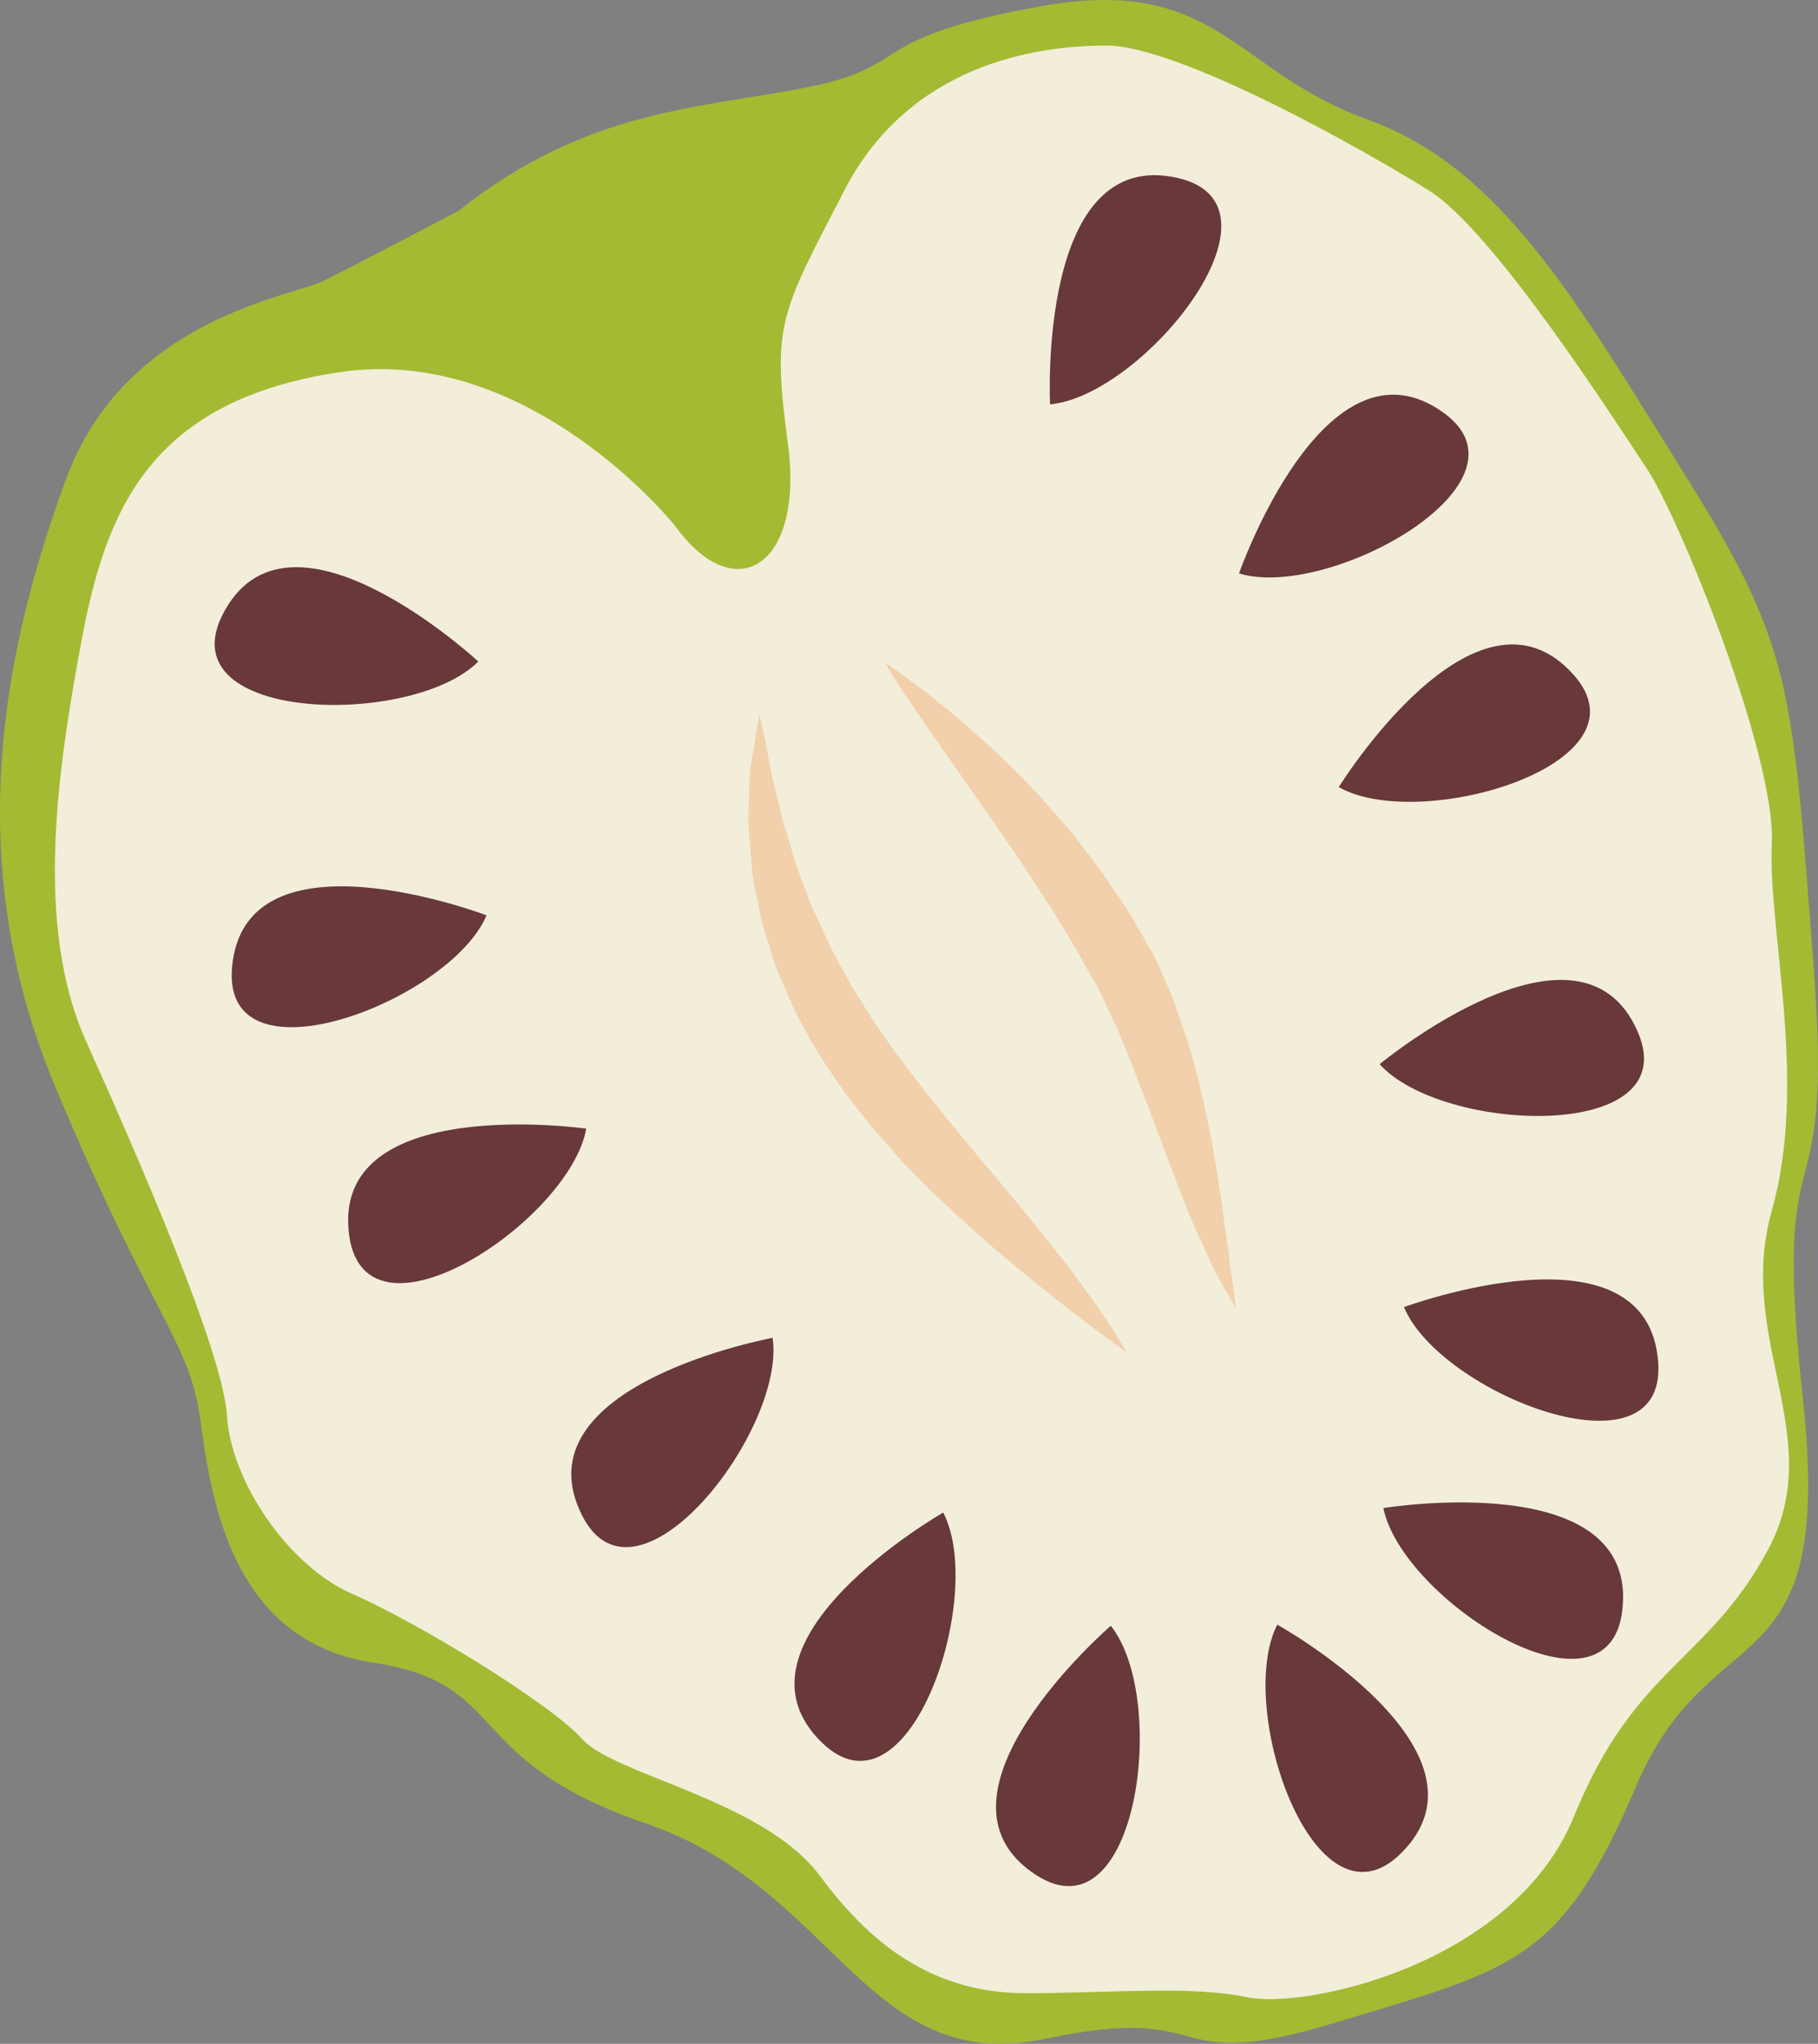 <?xml version="1.0" encoding="UTF-8" standalone="no"?>
<svg
   xmlns:dc="http://purl.org/dc/elements/1.1/"
   xmlns:cc="http://creativecommons.org/ns#"
   xmlns:rdf="http://www.w3.org/1999/02/22-rdf-syntax-ns#"
   xmlns:svg="http://www.w3.org/2000/svg"
   xmlns="http://www.w3.org/2000/svg"
   id="svg42"
   viewBox="0 0 4848.87 5451.554"
   style="clip-rule:evenodd;fill-rule:evenodd;image-rendering:optimizeQuality;shape-rendering:geometricPrecision;text-rendering:geometricPrecision"
   version="1.1"
   height="54.516mm"
   width="48.489mm"
   xml:space="preserve"><rect x="0" y="0" width="4848.87" height="5451.554" fill="#808080" stroke="none"/>
 <defs
   id="defs4">
  <style
   id="style2"
   type="text/css">
   <![CDATA[
    .fil3 {fill:#68383B;fill-rule:nonzero}
    .fil0 {fill:#A4BA33;fill-rule:nonzero}
    .fil2 {fill:#F1D0AB;fill-rule:nonzero}
    .fil1 {fill:#F2EEDA;fill-rule:nonzero}
   ]]>
  </style>
 </defs>
 <g
   transform="translate(-7818.351,-12311.498)"
   id="Vrstva_x0020_1">
  <path
   style="fill:#a4ba33;fill-rule:nonzero"
   id="path7"
   d="m 9041,12874 c 0,0 -272,143 -358,186 -86,43 -531,100 -689,531 -158,430 -287,1004 -28,1620 258,617 358,674 387,890 29,215 86,588 459,645 373,57 229,258 731,430 502,172 588,674 1062,574 473,-100 301,100 774,-43 473,-144 602,-158 803,-631 201,-473 531,-244 445,-1033 -86,-789 86,-416 28,-1161 -57,-746 -57,-847 -344,-1306 -287,-459 -487,-817 -846,-946 -358,-129 -401,-388 -875,-301 -473,86 -330,157 -617,215 -286,57 -588,57 -932,330 z"
   class="fil0" />
  <path
   style="fill:#f2eeda;fill-rule:nonzero"
   id="path9"
   d="m 9618,13713 c 0,0 -387,-484 -892,-409 -506,75 -624,366 -689,710 -64,344 -129,763 11,1075 140,312 366,829 376,1001 11,172 162,398 334,473 172,75 527,291 613,387 86,97 484,162 635,366 150,204 322,312 548,312 226,0 441,-21 592,11 151,32 710,-86 871,-484 162,-398 355,-409 517,-710 161,-301 -87,-560 10,-904 97,-344 -10,-742 0,-979 11,-236 -247,-871 -333,-1000 -86,-129 -409,-635 -581,-742 -172,-108 -667,-387 -861,-387 -193,0 -527,53 -699,387 -172,333 -193,355 -150,677 43,323 -140,441 -302,216 z"
   class="fil1" />
  <path
   style="fill:#f1d0ab;fill-rule:nonzero"
   id="path11"
   d="m 9844,14218 c 0,0 8,32 19,87 5,28 10,62 20,99 4,18 9,38 14,58 5,21 9,42 17,64 14,45 26,93 46,141 10,24 17,50 29,75 12,24 23,50 35,75 11,26 26,51 39,76 7,13 14,26 21,39 l 23,37 c 30,51 65,101 100,151 37,48 73,97 112,144 37,48 77,93 114,139 76,90 147,175 206,251 30,37 56,73 79,105 24,31 42,60 58,83 31,48 47,76 47,76 0,0 -27,-18 -72,-52 -45,-34 -109,-82 -183,-143 -74,-60 -159,-132 -246,-216 -23,-20 -44,-43 -66,-65 -22,-22 -44,-45 -64,-70 -44,-47 -84,-99 -124,-151 -38,-55 -76,-110 -106,-169 l -23,-43 c -7,-15 -13,-30 -20,-45 -12,-30 -27,-58 -36,-88 -9,-30 -19,-60 -28,-88 -8,-29 -13,-59 -19,-87 -13,-55 -15,-110 -19,-159 -6,-49 0,-95 0,-135 0,-40 7,-73 12,-101 8,-56 15,-88 15,-88 z"
   class="fil2" />
  <path
   style="fill:#f1d0ab;fill-rule:nonzero"
   id="path13"
   d="m 10178,14078 c 0,0 27,18 71,51 22,16 49,36 79,61 30,24 64,52 98,84 36,31 74,66 112,105 39,39 77,82 116,127 20,22 38,47 57,71 19,25 39,49 56,76 18,26 36,52 54,79 17,27 33,55 49,83 l 24,42 3,6 1,2 4,8 5,10 9,22 c 13,28 25,56 36,86 22,61 43,123 57,180 16,58 26,114 38,167 10,53 18,104 25,150 7,46 12,89 18,127 6,37 8,71 13,98 8,54 11,86 11,86 0,0 -17,-26 -44,-76 -13,-24 -28,-55 -43,-90 -17,-35 -34,-75 -51,-119 -17,-44 -36,-91 -54,-141 -19,-49 -38,-103 -59,-155 -11,-27 -20,-55 -31,-81 -11,-26 -22,-52 -32,-79 -12,-26 -27,-55 -39,-83 l -10,-21 -5,-10 -1,-2 c 0,-1 5,9 2,4 v 0 l -1,-3 -3,-4 -23,-39 c -28,-53 -60,-104 -91,-155 -32,-50 -65,-99 -96,-147 -33,-46 -63,-93 -94,-136 -31,-43 -59,-85 -86,-123 -54,-76 -98,-141 -129,-187 -30,-46 -46,-74 -46,-74 z"
   class="fil2" />
  <path
   style="fill:#68383b;fill-rule:nonzero"
   id="path15"
   d="m 10619,13390 c 0,0 -35,-694 344,-603 312,76 -97,581 -344,603 z"
   class="fil3" />
  <path
   style="fill:#68383b;fill-rule:nonzero"
   id="path17"
   d="m 11123,13841 c 0,0 229,-656 545,-429 261,187 -307,502 -545,429 z"
   class="fil3" />
  <path
   style="fill:#68383b;fill-rule:nonzero"
   id="path19"
   d="m 11389,14411 c 0,0 366,-591 626,-300 214,239 -410,423 -626,300 z"
   class="fil3" />
  <path
   style="fill:#68383b;fill-rule:nonzero"
   id="path21"
   d="m 11498,15150 c 0,0 536,-443 689,-85 126,295 -523,270 -689,85 z"
   class="fil3" />
  <path
   style="fill:#68383b;fill-rule:nonzero"
   id="path23"
   d="m 11563,15798 c 0,0 651,-241 678,148 22,320 -583,82 -678,-148 z"
   class="fil3" />
  <path
   style="fill:#68383b;fill-rule:nonzero"
   id="path25"
   d="m 11508,16334 c 0,0 685,-112 637,275 -40,318 -588,-31 -637,-275 z"
   class="fil3" />
  <path
   style="fill:#68383b;fill-rule:nonzero"
   id="path27"
   d="m 9094,14076 c 0,0 -509,-472 -683,-123 -142,287 508,299 683,123 z"
   class="fil3" />
  <path
   style="fill:#68383b;fill-rule:nonzero"
   id="path29"
   d="m 9116,14753 c 0,0 -649,-247 -679,142 -24,320 583,86 679,-142 z"
   class="fil3" />
  <path
   style="fill:#68383b;fill-rule:nonzero"
   id="path31"
   d="m 9382,15322 c 0,0 -687,-98 -632,287 47,318 588,-42 632,-287 z"
   class="fil3" />
  <path
   style="fill:#68383b;fill-rule:nonzero"
   id="path33"
   d="m 9879,15880 c 0,0 -684,126 -508,474 145,286 544,-228 508,-474 z"
   class="fil3" />
  <path
   style="fill:#68383b;fill-rule:nonzero"
   id="path35"
   d="m 10334,16346 c 0,0 -603,345 -322,615 232,222 437,-395 322,-615 z"
   class="fil3" />
  <path
   style="fill:#68383b;fill-rule:nonzero"
   id="path37"
   d="m 10781,16648 c 0,0 -526,454 -199,665 270,174 354,-471 199,-665 z"
   class="fil3" />
  <path
   style="fill:#68383b;fill-rule:nonzero"
   id="path39"
   d="m 11225,16645 c 0,0 607,338 329,611 -230,225 -442,-390 -329,-611 z"
   class="fil3" />
 </g>
</svg>
